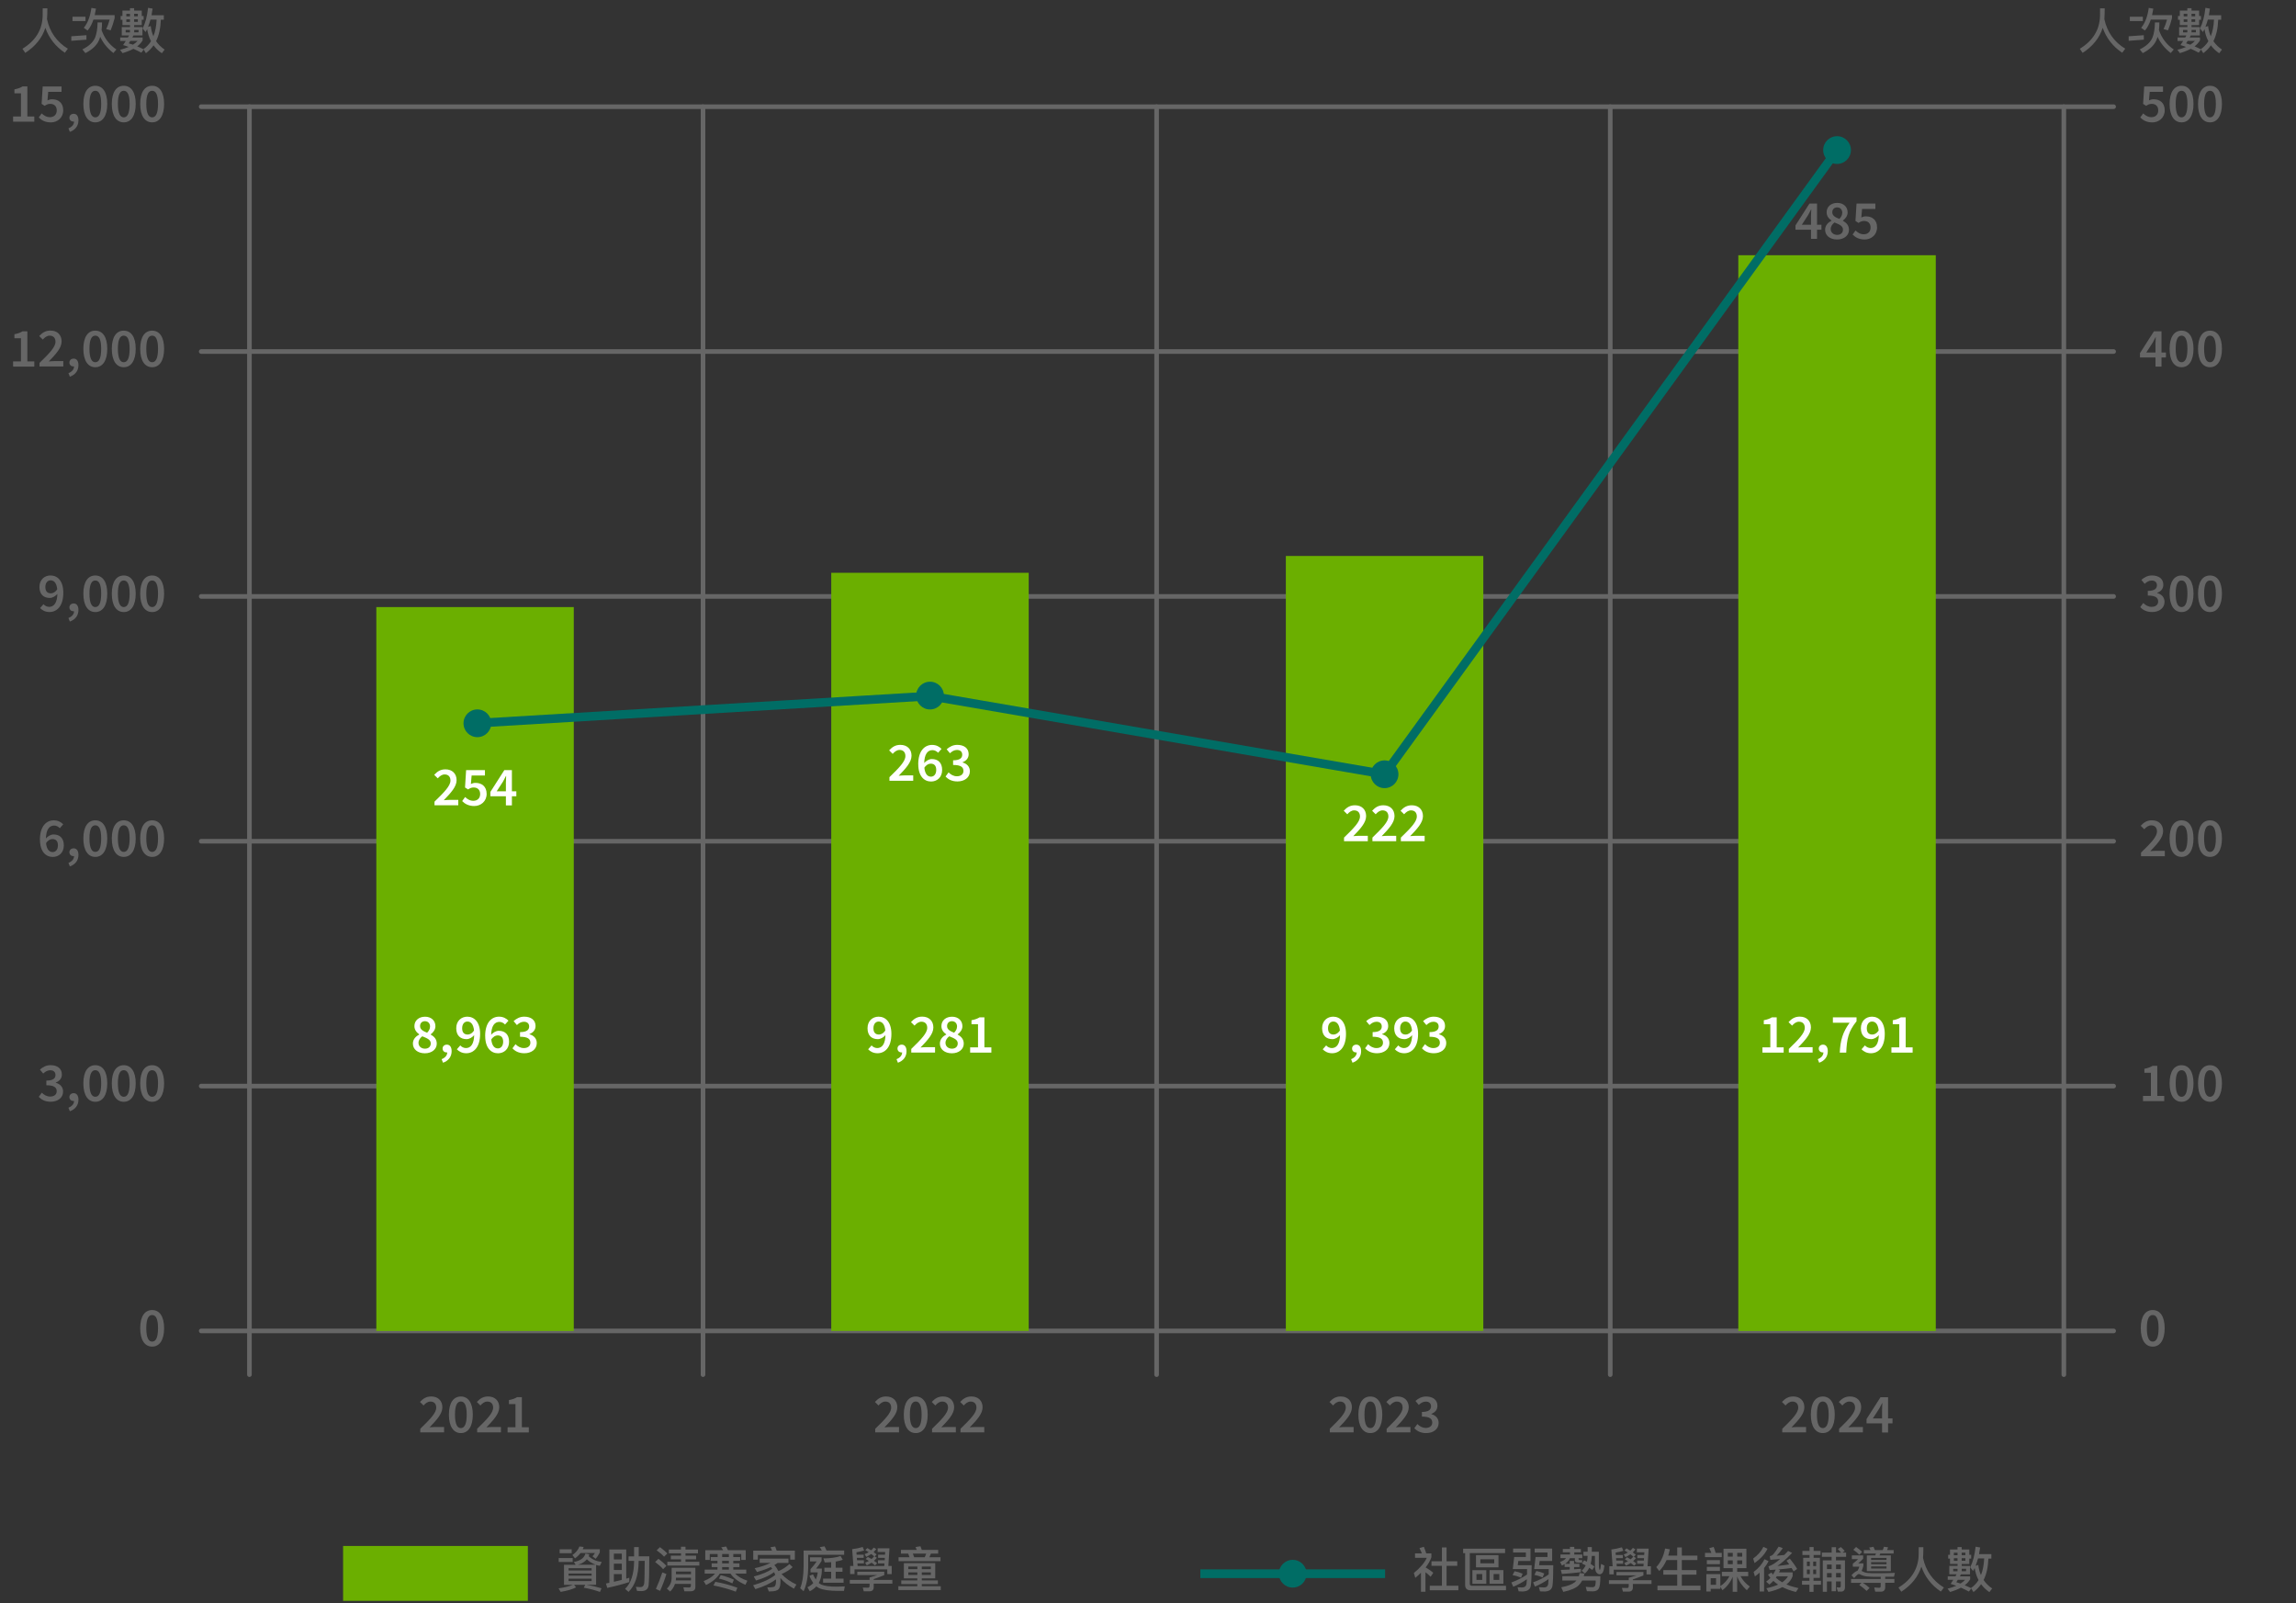 <?xml version="1.0" encoding="UTF-8"?>
<svg id="_圖層_1" data-name="圖層 1" xmlns="http://www.w3.org/2000/svg" width="528" height="368.56" viewBox="0 0 528 368.56">
  <rect x="0" y="0" width="528" height="368.56" fill="#333333" stroke="none"/>
  <path d="M32.24,305.36c0-2.74,1.07-4.17,2.75-4.17s2.75,1.44,2.75,4.17-1.07,4.24-2.75,4.24-2.75-1.5-2.75-4.24Zm4.1,0c0-2.29-.57-3.02-1.35-3.02s-1.35,.73-1.35,3.02,.57,3.09,1.35,3.09,1.35-.79,1.35-3.09Z" style="fill: #666;"/>
  <path d="M492.3,305.36c0-2.74,1.07-4.17,2.75-4.17s2.75,1.44,2.75,4.17-1.07,4.24-2.75,4.24-2.75-1.5-2.75-4.24Zm4.1,0c0-2.29-.57-3.02-1.35-3.02s-1.35,.73-1.35,3.02,.57,3.09,1.35,3.09,1.35-.79,1.35-3.09Z" style="fill: #666;"/>
  <g>
    <path d="M3.01,26.78h1.81v-5.32h-1.5v-.92c.81-.15,1.36-.36,1.87-.67h1.1v6.91h1.6v1.2H3.01v-1.2Z" style="fill: #666;"/>
    <path d="M8.91,27.01l.68-.94c.48,.46,1.08,.87,1.9,.87,.91,0,1.56-.58,1.56-1.55s-.6-1.51-1.49-1.51c-.51,0-.81,.14-1.29,.45l-.7-.45,.25-4h4.33v1.24h-3.06l-.17,1.96c.34-.17,.65-.26,1.07-.26,1.39,0,2.55,.79,2.55,2.53s-1.36,2.79-2.85,2.79c-1.32,0-2.17-.52-2.77-1.13Z" style="fill: #666;"/>
    <path d="M15.74,29.5c.83-.32,1.3-.9,1.29-1.58l-.07-1.1,.56,.91c-.16,.16-.38,.23-.61,.23-.5,0-.95-.32-.95-.9,0-.55,.44-.9,.98-.9,.7,0,1.1,.57,1.1,1.51,0,1.25-.72,2.21-1.98,2.65l-.32-.81Z" style="fill: #666;"/>
    <path d="M19.17,23.89c0-2.74,1.07-4.17,2.75-4.17s2.75,1.44,2.75,4.17-1.07,4.24-2.75,4.24-2.75-1.5-2.75-4.24Zm4.1,0c0-2.29-.57-3.02-1.35-3.02s-1.35,.73-1.35,3.02,.57,3.09,1.35,3.09,1.35-.79,1.35-3.09Z" style="fill: #666;"/>
    <path d="M25.71,23.89c0-2.74,1.07-4.17,2.75-4.17s2.75,1.44,2.75,4.17-1.07,4.24-2.75,4.24-2.75-1.5-2.75-4.24Zm4.1,0c0-2.29-.57-3.02-1.35-3.02s-1.35,.73-1.35,3.02,.57,3.09,1.35,3.09,1.35-.79,1.35-3.09Z" style="fill: #666;"/>
    <path d="M32.24,23.89c0-2.74,1.07-4.17,2.75-4.17s2.75,1.44,2.75,4.17-1.07,4.24-2.75,4.24-2.75-1.5-2.75-4.24Zm4.1,0c0-2.29-.57-3.02-1.35-3.02s-1.35,.73-1.35,3.02,.57,3.09,1.35,3.09,1.35-.79,1.35-3.09Z" style="fill: #666;"/>
  </g>
  <g>
    <path d="M8.92,252.16l.7-.94c.49,.49,1.11,.89,1.92,.89,.89,0,1.5-.46,1.5-1.22,0-.84-.54-1.38-2.38-1.38v-1.07c1.58,0,2.1-.55,2.1-1.29,0-.68-.45-1.09-1.2-1.09-.63,0-1.13,.3-1.62,.76l-.76-.91c.69-.61,1.47-1.02,2.44-1.02,1.55,0,2.61,.77,2.61,2.14,0,.9-.53,1.52-1.41,1.86v.05c.96,.25,1.69,.94,1.69,2.02,0,1.48-1.29,2.34-2.85,2.34-1.31,0-2.18-.5-2.75-1.15Z" style="fill: #666;"/>
    <path d="M15.74,254.67c.83-.32,1.3-.9,1.29-1.58l-.07-1.1,.56,.91c-.16,.16-.38,.23-.61,.23-.5,0-.95-.32-.95-.9,0-.55,.44-.9,.98-.9,.7,0,1.1,.57,1.1,1.51,0,1.25-.72,2.21-1.98,2.65l-.32-.81Z" style="fill: #666;"/>
    <path d="M19.17,249.07c0-2.74,1.07-4.17,2.75-4.17s2.75,1.44,2.75,4.17-1.07,4.24-2.75,4.24-2.75-1.5-2.75-4.24Zm4.1,0c0-2.29-.57-3.02-1.35-3.02s-1.35,.73-1.35,3.02,.57,3.09,1.35,3.09,1.35-.79,1.35-3.09Z" style="fill: #666;"/>
    <path d="M25.71,249.07c0-2.74,1.07-4.17,2.75-4.17s2.75,1.44,2.75,4.17-1.07,4.24-2.75,4.24-2.75-1.5-2.75-4.24Zm4.1,0c0-2.29-.57-3.02-1.35-3.02s-1.35,.73-1.35,3.02,.57,3.09,1.35,3.09,1.35-.79,1.35-3.09Z" style="fill: #666;"/>
    <path d="M32.24,249.07c0-2.74,1.07-4.17,2.75-4.17s2.75,1.44,2.75,4.17-1.07,4.24-2.75,4.24-2.75-1.5-2.75-4.24Zm4.1,0c0-2.29-.57-3.02-1.35-3.02s-1.35,.73-1.35,3.02,.57,3.09,1.35,3.09,1.35-.79,1.35-3.09Z" style="fill: #666;"/>
  </g>
  <g>
    <path d="M492.82,251.96h1.81v-5.32h-1.5v-.92c.81-.15,1.36-.36,1.87-.67h1.1v6.91h1.6v1.2h-4.88v-1.2Z" style="fill: #666;"/>
    <path d="M498.93,249.07c0-2.74,1.07-4.17,2.75-4.17s2.75,1.44,2.75,4.17-1.07,4.24-2.75,4.24-2.75-1.5-2.75-4.24Zm4.1,0c0-2.29-.57-3.02-1.35-3.02s-1.35,.73-1.35,3.02,.57,3.09,1.35,3.09,1.35-.79,1.35-3.09Z" style="fill: #666;"/>
    <path d="M505.47,249.07c0-2.74,1.07-4.17,2.75-4.17s2.75,1.44,2.75,4.17-1.07,4.24-2.75,4.24-2.75-1.5-2.75-4.24Zm4.1,0c0-2.29-.57-3.02-1.35-3.02s-1.35,.73-1.35,3.02,.57,3.09,1.35,3.09,1.35-.79,1.35-3.09Z" style="fill: #666;"/>
  </g>
  <g>
    <path d="M492.37,196.01c2.25-2.19,3.66-3.61,3.66-4.85,0-.85-.47-1.4-1.34-1.4-.63,0-1.15,.41-1.58,.9l-.82-.81c.74-.8,1.48-1.26,2.59-1.26,1.55,0,2.56,.98,2.56,2.49s-1.33,2.93-2.95,4.61c.43-.04,.96-.08,1.36-.08h1.98v1.24h-5.47v-.85Z" style="fill: #666;"/>
    <path d="M498.93,192.77c0-2.74,1.07-4.17,2.75-4.17s2.75,1.44,2.75,4.17-1.07,4.24-2.75,4.24-2.75-1.5-2.75-4.24Zm4.1,0c0-2.29-.57-3.02-1.35-3.02s-1.35,.73-1.35,3.02,.57,3.09,1.35,3.09,1.35-.79,1.35-3.09Z" style="fill: #666;"/>
    <path d="M505.47,192.77c0-2.74,1.07-4.17,2.75-4.17s2.75,1.44,2.75,4.17-1.07,4.24-2.75,4.24-2.75-1.5-2.75-4.24Zm4.1,0c0-2.29-.57-3.02-1.35-3.02s-1.35,.73-1.35,3.02,.57,3.09,1.35,3.09,1.35-.79,1.35-3.09Z" style="fill: #666;"/>
  </g>
  <g>
    <path d="M492.18,139.57l.7-.94c.49,.49,1.11,.89,1.92,.89,.89,0,1.5-.46,1.5-1.22,0-.84-.54-1.38-2.38-1.38v-1.07c1.58,0,2.1-.55,2.1-1.29,0-.68-.45-1.09-1.2-1.09-.63,0-1.13,.3-1.62,.76l-.76-.91c.69-.61,1.47-1.02,2.44-1.02,1.55,0,2.61,.77,2.61,2.14,0,.9-.53,1.52-1.41,1.86v.05c.96,.25,1.69,.94,1.69,2.02,0,1.48-1.29,2.34-2.85,2.34-1.31,0-2.18-.5-2.75-1.15Z" style="fill: #666;"/>
    <path d="M498.93,136.48c0-2.74,1.07-4.17,2.75-4.17s2.75,1.44,2.75,4.17-1.07,4.24-2.75,4.24-2.75-1.5-2.75-4.24Zm4.1,0c0-2.29-.57-3.02-1.35-3.02s-1.35,.73-1.35,3.02,.57,3.09,1.35,3.09,1.35-.79,1.35-3.09Z" style="fill: #666;"/>
    <path d="M505.47,136.48c0-2.74,1.07-4.17,2.75-4.17s2.75,1.44,2.75,4.17-1.07,4.24-2.75,4.24-2.75-1.5-2.75-4.24Zm4.1,0c0-2.29-.57-3.02-1.35-3.02s-1.35,.73-1.35,3.02,.57,3.09,1.35,3.09,1.35-.79,1.35-3.09Z" style="fill: #666;"/>
  </g>
  <g>
    <path d="M495.68,79.22c0-.47,.04-1.22,.07-1.69h-.05c-.2,.42-.43,.83-.66,1.26l-1.47,2.26h4.52v1.14h-5.97v-1l3.21-5.02h1.74v8.11h-1.38v-5.06Z" style="fill: #666;"/>
    <path d="M498.93,80.19c0-2.74,1.07-4.17,2.75-4.17s2.75,1.44,2.75,4.17-1.07,4.24-2.75,4.24-2.75-1.5-2.75-4.24Zm4.1,0c0-2.29-.57-3.02-1.35-3.02s-1.35,.73-1.35,3.02,.57,3.09,1.35,3.09,1.35-.79,1.35-3.09Z" style="fill: #666;"/>
    <path d="M505.47,80.19c0-2.74,1.07-4.17,2.75-4.17s2.75,1.44,2.75,4.17-1.07,4.24-2.75,4.24-2.75-1.5-2.75-4.24Zm4.1,0c0-2.29-.57-3.02-1.35-3.02s-1.35,.73-1.35,3.02,.57,3.09,1.35,3.09,1.35-.79,1.35-3.09Z" style="fill: #666;"/>
  </g>
  <g>
    <path d="M492.18,27.01l.68-.94c.48,.46,1.08,.87,1.9,.87,.91,0,1.56-.58,1.56-1.55s-.6-1.51-1.49-1.51c-.51,0-.81,.14-1.29,.45l-.7-.45,.25-4h4.33v1.24h-3.06l-.17,1.96c.34-.17,.65-.26,1.07-.26,1.39,0,2.55,.79,2.55,2.53s-1.36,2.79-2.85,2.79c-1.32,0-2.17-.52-2.77-1.13Z" style="fill: #666;"/>
    <path d="M498.93,23.89c0-2.74,1.07-4.17,2.75-4.17s2.75,1.44,2.75,4.17-1.07,4.24-2.75,4.24-2.75-1.5-2.75-4.24Zm4.1,0c0-2.29-.57-3.02-1.35-3.02s-1.35,.73-1.35,3.02,.57,3.09,1.35,3.09,1.35-.79,1.35-3.09Z" style="fill: #666;"/>
    <path d="M505.47,23.89c0-2.74,1.07-4.17,2.75-4.17s2.75,1.44,2.75,4.17-1.07,4.24-2.75,4.24-2.75-1.5-2.75-4.24Zm4.1,0c0-2.29-.57-3.02-1.35-3.02s-1.35,.73-1.35,3.02,.57,3.09,1.35,3.09,1.35-.79,1.35-3.09Z" style="fill: #666;"/>
  </g>
  <g>
    <path d="M9.18,193.05c0-3.14,1.52-4.45,3.19-4.45,.97,0,1.68,.41,2.17,.92l-.79,.89c-.3-.35-.81-.61-1.29-.61-1.05,0-1.91,.82-1.91,3.26,0,2,.64,2.84,1.56,2.84,.67,0,1.21-.55,1.21-1.54s-.47-1.45-1.28-1.45c-.47,0-1.04,.27-1.5,1.01l-.06-1.03c.46-.65,1.22-1.04,1.83-1.04,1.4,0,2.37,.82,2.37,2.51s-1.16,2.66-2.55,2.66c-1.58,0-2.94-1.23-2.94-3.96Z" style="fill: #666;"/>
    <path d="M15.74,198.38c.83-.32,1.3-.9,1.29-1.58l-.07-1.1,.56,.91c-.16,.16-.38,.23-.61,.23-.5,0-.95-.32-.95-.9,0-.55,.44-.9,.98-.9,.7,0,1.1,.57,1.1,1.51,0,1.25-.72,2.21-1.98,2.65l-.32-.81Z" style="fill: #666;"/>
    <path d="M19.17,192.77c0-2.74,1.07-4.17,2.75-4.17s2.75,1.44,2.75,4.17-1.07,4.24-2.75,4.24-2.75-1.5-2.75-4.24Zm4.1,0c0-2.29-.57-3.02-1.35-3.02s-1.35,.73-1.35,3.02,.57,3.09,1.35,3.09,1.35-.79,1.35-3.09Z" style="fill: #666;"/>
    <path d="M25.71,192.77c0-2.74,1.07-4.17,2.75-4.17s2.75,1.44,2.75,4.17-1.07,4.24-2.75,4.24-2.75-1.5-2.75-4.24Zm4.1,0c0-2.29-.57-3.02-1.35-3.02s-1.35,.73-1.35,3.02,.57,3.09,1.35,3.09,1.35-.79,1.35-3.09Z" style="fill: #666;"/>
    <path d="M32.24,192.77c0-2.74,1.07-4.17,2.75-4.17s2.75,1.44,2.75,4.17-1.07,4.24-2.75,4.24-2.75-1.5-2.75-4.24Zm4.1,0c0-2.29-.57-3.02-1.35-3.02s-1.35,.73-1.35,3.02,.57,3.09,1.35,3.09,1.35-.79,1.35-3.09Z" style="fill: #666;"/>
  </g>
  <g>
    <path d="M9.21,139.8l.79-.89c.3,.35,.8,.61,1.29,.61,1.06,0,1.91-.82,1.91-3.26,0-2-.64-2.84-1.56-2.84-.67,0-1.21,.55-1.21,1.54s.47,1.45,1.28,1.45c.47,0,1.04-.27,1.5-1.01l.06,1.03c-.46,.65-1.22,1.04-1.83,1.04-1.4,0-2.37-.82-2.37-2.51s1.16-2.66,2.55-2.66c1.59,0,2.94,1.23,2.94,3.96,0,3.14-1.52,4.45-3.18,4.45-.97,0-1.69-.41-2.17-.92Z" style="fill: #666;"/>
    <path d="M15.74,142.08c.83-.32,1.3-.9,1.29-1.58l-.07-1.1,.56,.91c-.16,.16-.38,.23-.61,.23-.5,0-.95-.32-.95-.9,0-.55,.44-.9,.98-.9,.7,0,1.1,.57,1.1,1.51,0,1.25-.72,2.21-1.98,2.65l-.32-.81Z" style="fill: #666;"/>
    <path d="M19.17,136.48c0-2.74,1.07-4.17,2.75-4.17s2.75,1.44,2.75,4.17-1.07,4.24-2.75,4.24-2.75-1.5-2.75-4.24Zm4.1,0c0-2.29-.57-3.02-1.35-3.02s-1.35,.73-1.35,3.02,.57,3.09,1.35,3.09,1.35-.79,1.35-3.09Z" style="fill: #666;"/>
    <path d="M25.71,136.48c0-2.74,1.07-4.17,2.75-4.17s2.75,1.44,2.75,4.17-1.07,4.24-2.75,4.24-2.75-1.5-2.75-4.24Zm4.1,0c0-2.29-.57-3.02-1.35-3.02s-1.35,.73-1.35,3.02,.57,3.09,1.35,3.09,1.35-.79,1.35-3.09Z" style="fill: #666;"/>
    <path d="M32.24,136.48c0-2.74,1.07-4.17,2.75-4.17s2.75,1.44,2.75,4.17-1.07,4.24-2.75,4.24-2.75-1.5-2.75-4.24Zm4.1,0c0-2.29-.57-3.02-1.35-3.02s-1.35,.73-1.35,3.02,.57,3.09,1.35,3.09,1.35-.79,1.35-3.09Z" style="fill: #666;"/>
  </g>
  <g>
    <path d="M3.01,83.08h1.81v-5.32h-1.5v-.92c.81-.15,1.36-.36,1.87-.67h1.1v6.91h1.6v1.2H3.01v-1.2Z" style="fill: #666;"/>
    <path d="M9.1,83.42c2.25-2.19,3.66-3.61,3.66-4.85,0-.85-.47-1.4-1.34-1.4-.63,0-1.15,.41-1.58,.9l-.82-.81c.74-.8,1.48-1.26,2.59-1.26,1.55,0,2.56,.98,2.56,2.49s-1.33,2.93-2.95,4.61c.43-.04,.96-.08,1.36-.08h1.98v1.24h-5.47v-.85Z" style="fill: #666;"/>
    <path d="M15.74,85.79c.83-.32,1.3-.9,1.29-1.58l-.07-1.1,.56,.91c-.16,.16-.38,.23-.61,.23-.5,0-.95-.32-.95-.9,0-.55,.44-.9,.98-.9,.7,0,1.1,.57,1.1,1.51,0,1.25-.72,2.21-1.98,2.65l-.32-.81Z" style="fill: #666;"/>
    <path d="M19.17,80.19c0-2.74,1.07-4.17,2.75-4.17s2.75,1.44,2.75,4.17-1.07,4.24-2.75,4.24-2.75-1.5-2.75-4.24Zm4.1,0c0-2.29-.57-3.02-1.35-3.02s-1.35,.73-1.35,3.02,.57,3.09,1.35,3.09,1.35-.79,1.35-3.09Z" style="fill: #666;"/>
    <path d="M25.71,80.19c0-2.74,1.07-4.17,2.75-4.17s2.75,1.44,2.75,4.17-1.07,4.24-2.75,4.24-2.75-1.5-2.75-4.24Zm4.1,0c0-2.29-.57-3.02-1.35-3.02s-1.35,.73-1.35,3.02,.57,3.09,1.35,3.09,1.35-.79,1.35-3.09Z" style="fill: #666;"/>
    <path d="M32.24,80.19c0-2.74,1.07-4.17,2.75-4.17s2.75,1.44,2.75,4.17-1.07,4.24-2.75,4.24-2.75-1.5-2.75-4.24Zm4.1,0c0-2.29-.57-3.02-1.35-3.02s-1.35,.73-1.35,3.02,.57,3.09,1.35,3.09,1.35-.79,1.35-3.09Z" style="fill: #666;"/>
  </g>
  <line x1="57.36" y1="24.53" x2="57.36" y2="316.04" style="fill: none; stroke: #666; stroke-linecap: round; stroke-linejoin: round; stroke-width: 1.06px;"/>
  <line x1="265.98" y1="24.53" x2="265.98" y2="316.04" style="fill: none; stroke: #666; stroke-linecap: round; stroke-linejoin: round; stroke-width: 1.06px;"/>
  <line x1="161.67" y1="24.53" x2="161.67" y2="316.04" style="fill: none; stroke: #666; stroke-linecap: round; stroke-linejoin: round; stroke-width: 1.06px;"/>
  <line x1="370.3" y1="24.53" x2="370.3" y2="316.04" style="fill: none; stroke: #666; stroke-linecap: round; stroke-linejoin: round; stroke-width: 1.06px;"/>
  <line x1="474.61" y1="24.53" x2="474.61" y2="316.04" style="fill: none; stroke: #666; stroke-linecap: round; stroke-linejoin: round; stroke-width: 1.06px;"/>
  <line x1="486.06" y1="305.99" x2="46.27" y2="305.99" style="fill: none; stroke: #666; stroke-linecap: round; stroke-linejoin: round; stroke-width: 1.06px;"/>
  <line x1="486.06" y1="249.7" x2="46.27" y2="249.7" style="fill: none; stroke: #666; stroke-linecap: round; stroke-linejoin: round; stroke-width: 1.06px;"/>
  <line x1="486.06" y1="193.41" x2="46.27" y2="193.41" style="fill: none; stroke: #666; stroke-linecap: round; stroke-linejoin: round; stroke-width: 1.06px;"/>
  <line x1="486.06" y1="137.12" x2="46.27" y2="137.12" style="fill: none; stroke: #666; stroke-linecap: round; stroke-linejoin: round; stroke-width: 1.06px;"/>
  <line x1="486.06" y1="80.82" x2="46.27" y2="80.82" style="fill: none; stroke: #666; stroke-linecap: round; stroke-linejoin: round; stroke-width: 1.06px;"/>
  <line x1="486.06" y1="24.53" x2="46.27" y2="24.53" style="fill: none; stroke: #666; stroke-linecap: round; stroke-linejoin: round; stroke-width: 1.06px;"/>
  <rect x="78.9" y="355.43" width="42.49" height="12.62" style="fill: #6baf00;"/>
  <circle cx="297.28" cy="361.81" r="3.19" style="fill: #006d65;"/>
  <line x1="318.52" y1="361.81" x2="276.04" y2="361.81" style="fill: none; stroke: #006d65; stroke-miterlimit: 10; stroke-width: 2px;"/>
  <g>
    <path d="M135.53,357.34c-.04,.16-.09,.3-.15,.45,.79,.74,1.8,1.18,3,1.33l-.44,.87c-.3-.04-.59-.11-.86-.2v4.57h-2.21c1.19,.19,2.34,.46,3.45,.8l-.35,.84c-1.18-.42-2.43-.75-3.73-.97l.35-.67h-2.57l.46,.59c-.83,.43-2.01,.78-3.55,1.04l-.48-.81c1.43-.22,2.52-.49,3.3-.81h-2.05v-4.61h2.69l-.42-.65c1.5-.27,2.38-.92,2.66-1.94l.89,.18Zm-3.83,.87v.9h-3.22v-.9h3.22Zm-.23-2.01v.89h-2.77v-.89h2.77Zm4.58,4.87v-.52h-5.3v.52h5.3Zm0,1.19v-.49h-5.3v.49h5.3Zm0,.69h-5.3v.55h5.3v-.55Zm-3.83-4.67l-.58-.77c.78-.54,1.32-1.18,1.61-1.96l.97,.11c-.07,.18-.13,.36-.21,.52h3.92v.74c-.29,.59-.61,1.08-.96,1.46l-.72-.57c.21-.22,.4-.47,.58-.76h-3.32c-.35,.46-.77,.87-1.27,1.23Zm4.76,1.46c-.77-.27-1.44-.68-2.02-1.25-.47,.58-1.14,1-2.03,1.25h4.05Z" style="fill: #666;"/>
    <path d="M144.02,362.95c.25-.08,.48-.16,.7-.22v1c-1.47,.48-3.16,.93-5.08,1.34l-.29-1.01c.27-.06,.52-.11,.78-.16v-7.66h3.88v6.71Zm-1.03-4.41v-1.34h-1.82v1.34h1.82Zm0,2.41v-1.45h-1.82v1.45h1.82Zm0,2.29v-1.34h-1.82v1.77c.62-.15,1.24-.29,1.82-.44Zm3.9-7.56v2.14h2.43c0,3.62-.06,5.87-.17,6.71-.12,.85-.69,1.28-1.72,1.28-.18,0-.49-.02-.93-.04l-.26-.94c.39,.03,.72,.06,1.01,.06,.51,0,.8-.28,.89-.81,.07-.52,.1-2.26,.12-5.23h-1.39v.11c-.03,3.2-.81,5.54-2.33,7.03l-.79-.7c1.36-1.3,2.05-3.41,2.07-6.32v-.11h-1.27v-1.03h1.27v-2.14h1.05Z" style="fill: #666;"/>
    <path d="M153.25,360.01l-.76,.76c-.43-.51-1.05-1.06-1.83-1.65l.76-.74c.72,.55,1.34,1.09,1.83,1.63Zm0,1.87c-.42,1.37-.91,2.67-1.45,3.87l-.97-.44c.57-1.24,1.06-2.5,1.48-3.79l.94,.36Zm.21-4.73l-.75,.75c-.4-.46-.97-.95-1.7-1.46l.75-.74c.67,.48,1.23,.96,1.7,1.45Zm.66,8.77l-.77-.69c.71-.64,1.08-1.44,1.1-2.41v-2.37h5.46v4.42c0,.65-.38,.98-1.12,.98h-1.41l-.23-.91c.49,.02,.94,.04,1.35,.04,.25,0,.38-.16,.38-.47v-.36h-3.66c-.22,.68-.59,1.27-1.12,1.76Zm2.48-9.67v-.64h1.04v.64h2.87v.87h-2.87v.54h2.44v.85h-2.44v.56h3.18v.87h-7.36v-.87h3.15v-.56h-2.34v-.85h2.34v-.54h-2.8v-.87h2.8Zm-1.15,6.51c0,.2-.02,.4-.04,.59h3.49v-.62h-3.45v.03Zm3.45-1.46h-3.45v.62h3.45v-.62Z" style="fill: #666;"/>
    <path d="M165.03,357.98v-.7h-1.81v1.36h-1.03v-2.23h4.1c-.13-.25-.28-.47-.43-.67l1.14-.18c.13,.25,.27,.54,.4,.85h4.09v2.23h-1.03v-1.36h-1.83v.7h1.58v.86h-1.58v.6h1.42v.85h-1.42v.58h2.99v.91h-2.57c.65,.69,1.59,1.24,2.82,1.64l-.45,.94c-1.58-.67-2.73-1.53-3.45-2.58h-2.44c-.68,1.06-1.74,1.94-3.17,2.63l-.55-.9c1.17-.46,2.05-1.04,2.64-1.73h-2.4v-.91h2.94v-.58h-1.33v-.85h1.33v-.6h-1.55v-.86h1.55Zm4.54,7.06l-.37,.9c-1.64-.61-3.35-1.09-5.13-1.43l.43-.84c1.76,.31,3.45,.77,5.06,1.36Zm-.8-1.87l-.35,.86c-.98-.48-2.02-.85-3.09-1.1l.41-.79c1.05,.25,2.06,.59,3.02,1.04Zm-2.7-5.89v.7h1.55v-.7h-1.55Zm1.55,1.56h-1.55v.6h1.55v-.6Zm0,2.03v-.58h-1.55v.58h1.55Z" style="fill: #666;"/>
    <path d="M181.32,358.35v.98h-2.48c-.27,.18-.52,.35-.77,.5,.39,.42,.7,.89,.93,1.38,.89-.36,1.74-.89,2.54-1.62l.74,.71c-.76,.67-1.61,1.2-2.55,1.58,.87,.95,2.01,1.75,3.41,2.42l-.56,.95c-1.28-.69-2.33-1.51-3.13-2.46,.02,.21,.04,.42,.04,.65,0,.9-.13,1.52-.38,1.85-.29,.39-.94,.59-1.95,.59h-.36l-.36-.93h.57c.62-.01,1.02-.1,1.17-.26,.18-.22,.28-.64,.28-1.26,0-.11-.01-.22-.01-.32-1.21,.9-2.79,1.65-4.74,2.25l-.52-.9c2.17-.61,3.87-1.41,5.09-2.36-.07-.22-.16-.45-.25-.65-1.05,.78-2.44,1.42-4.17,1.92l-.52-.92c1.83-.47,3.25-1.06,4.25-1.77-.11-.16-.21-.29-.32-.42-.04,.02-.08,.03-.11,.06-.72,.35-1.75,.71-3.07,1.1l-.54-.88c1.03-.21,1.99-.5,2.88-.87,.27-.11,.52-.22,.77-.35h-2.5v-.98h6.62Zm-2.71-1.84h4.18v2.07h-1.06v-1.09h-7.45v1.09h-1.06v-2.07h4.32c-.11-.29-.23-.55-.37-.78l1.09-.18c.12,.29,.23,.6,.35,.96Z" style="fill: #666;"/>
    <path d="M190.08,356.48h4.05v.98h-8.27v2.77c-.03,2.34-.39,4.21-1.06,5.61l-.79-.7c.51-1.18,.77-2.81,.79-4.91v-3.75h4.19c-.14-.28-.3-.54-.47-.78l1.1-.18c.16,.29,.3,.6,.45,.96Zm-1.14,1.56v.83c-.44,.69-.86,1.28-1.26,1.76h1.31v.58c-.04,1.07-.28,1.97-.7,2.73,.2,.17,.41,.3,.62,.39,.72,.3,1.87,.46,3.44,.46,.61,0,1.25-.02,1.92-.06l-.19,1.03h-1.25c-2.08,0-3.57-.21-4.46-.64-.23-.11-.45-.25-.64-.4-.41,.45-.92,.83-1.52,1.13l-.52-.93c.55-.27,.99-.58,1.33-.96-.33-.47-.64-1.03-.89-1.68l.83-.32c.2,.45,.41,.85,.64,1.18,.23-.49,.38-1.04,.45-1.64h-1.66v-.75c.51-.54,.99-1.13,1.42-1.76h-1.54v-.95h2.7Zm2.2,2.39v-1.28c-.47,.04-.97,.07-1.48,.07l-.31-.93c1.56,0,2.88-.19,3.95-.55l.5,.86c-.47,.18-1.01,.32-1.62,.42v1.41h1.56v.94h-1.56v1.57h1.81v.95h-4.71v-.95h1.86v-1.57h-1.56v-.94h1.56Z" style="fill: #666;"/>
    <path d="M203.35,361.35v.78c-.72,.31-1.54,.62-2.43,.92v.19h4.29v.86h-4.29v.81c0,.62-.33,.95-1,.95h-1.28l-.23-.86c.37,.02,.77,.03,1.2,.03,.23,0,.36-.14,.36-.42v-.51h-4.55v-.86h4.55v-.56c.71-.21,1.3-.39,1.76-.55h-4.58v-.78h6.21Zm-6.24-2.63h1.56v.73h-1.49l.04,.59h6.13l.04-.59h-1.48v-.73h1.54l.03-.55h-1.54v-.73h1.58l.04-.62h-1.73v-.85h2.72l-.26,4.06h.77v1.87h-1.01v-1.09h-7.54v1.08h-1.01v-1.86h.76l-.29-3.86c.8-.09,1.61-.26,2.42-.5l.33,.8c-.37,.13-.96,.27-1.77,.41l.04,.56h1.63v.73h-1.57l.04,.55Zm3.21-2.28c.22-.2,.42-.41,.61-.64l.59,.36c-.21,.26-.41,.48-.61,.68,.25,.18,.48,.36,.69,.54l-.45,.45,.5,.32c-.22,.27-.45,.5-.67,.69,.27,.18,.5,.37,.73,.56l-.5,.5c-.23-.21-.49-.42-.78-.62-.3,.2-.67,.4-1.1,.61l-.39-.62c.3-.11,.59-.25,.87-.4-.23-.16-.48-.3-.72-.44l.49-.48c.29,.16,.57,.32,.83,.49,.22-.19,.42-.4,.62-.62-.2-.18-.42-.36-.67-.54-.31,.21-.69,.43-1.15,.66l-.39-.62c.33-.11,.65-.27,.95-.45-.25-.17-.51-.33-.78-.49l.48-.46c.3,.18,.59,.35,.86,.52Z" style="fill: #666;"/>
    <path d="M207.86,362.88v-3.5h7.21v3.5h-3.09v.47h3.7v.84h-3.7v.49h4.36v.89h-9.75v-.89h4.36v-.49h-3.69v-.84h3.69v-.47h-3.09Zm-.68-5.69v-.86h3.65c-.09-.23-.19-.45-.29-.65l1.14-.18c.1,.25,.2,.52,.3,.83h3.77v.86h-1.67l-.35,.84h2.55v.89h-9.64v-.89h2.52l-.31-.84h-1.67Zm1.7,2.98v.59h2.08v-.59h-2.08Zm0,1.34v.59h2.08v-.59h-2.08Zm3.77-3.48l.35-.84h-3.08l.31,.84h2.42Zm1.41,2.73v-.59h-2.08v.59h2.08Zm0,1.34v-.59h-2.08v.59h2.08Z" style="fill: #666;"/>
  </g>
  <g>
    <path d="M325.47,362.77l-.33-1.12c1.46-1.19,2.45-2.35,2.97-3.49h-2.7v-1.02h1.57c-.17-.42-.35-.83-.54-1.23l1-.28c.22,.55,.41,1.05,.55,1.51h1.18v.89c-.28,.78-.71,1.56-1.32,2.34,.62,.36,1.22,.76,1.75,1.23l-.6,.92c-.4-.41-.8-.76-1.19-1.05v4.48h-1.04v-4.36c-.4,.4-.84,.79-1.3,1.17Zm7.19-7v3.19h2.46v1.04h-2.46v4.57h2.72v1.04h-6.58v-1.04h2.79v-4.57h-2.4v-1.04h2.4v-3.19h1.07Z" style="fill: #666;"/>
    <path d="M346.12,356.04v1.03h-8.12v7.04c0,.31,.16,.48,.49,.48h7.84v1.03h-8.15c-.84,0-1.25-.42-1.25-1.25v-7.29h-.46v-1.03h9.65Zm-4.32,4.95v3.13h-3.2v-3.13h3.2Zm2.8-3.44v2.8h-5.17v-2.8h5.17Zm-3.74,4.33h-1.33v1.35h1.33v-1.35Zm2.76-3.39h-3.19v.93h3.19v-.93Zm2.11,2.5v3.13h-3.18v-3.13h3.18Zm-.94,.89h-1.32v1.35h1.32v-1.35Z" style="fill: #666;"/>
    <path d="M351.18,360.74h-3.29l.32-2.77h2.69v-1.04h-2.94v-.9h4v2.86h-2.8l-.13,.97h3.2c0,2.36-.07,3.95-.2,4.74-.13,.8-.74,1.24-1.8,1.3-.32,0-.66-.02-.99-.04l-.25-.93c.33,.02,.67,.04,1.01,.04,.6,0,.95-.27,1.04-.8,.04-.25,.07-.61,.09-1.1-.89,.65-1.94,1.23-3.13,1.74l-.44-.98c1.37-.51,2.58-1.12,3.6-1.83,0-.38,.01-.8,.01-1.26Zm-1.03,1.06l-.36,.92c-.62-.27-1.28-.47-1.95-.6l.46-.89c.65,.13,1.26,.32,1.85,.58Zm6.01-1.06h-3.35l.32-2.77h2.74v-1.04h-2.95v-.9h4.02v2.86h-2.87l-.13,.97h3.26c0,2.36-.07,3.95-.19,4.74-.13,.8-.69,1.24-1.7,1.3-.38,0-.76-.01-1.15-.03l-.27-.96c.39,.03,.78,.06,1.18,.06,.55,0,.87-.27,.96-.79,.02-.26,.06-.64,.08-1.13-.9,.64-1.94,1.22-3.12,1.73l-.43-.98c1.37-.5,2.57-1.1,3.58-1.82,0-.38,.01-.79,.01-1.24Zm-1.04,1.02l-.38,.91c-.6-.27-1.23-.47-1.89-.6l.46-.89c.62,.13,1.23,.32,1.81,.58Z" style="fill: #666;"/>
    <path d="M361.04,356.14v-.49h.99v.49h1.52v.76h-1.52v.51h1.85v.83h-.86v.16c0,.18,.07,.27,.21,.27h.61v.59h-.91c-.51,0-.76-.17-.76-.48v-.54h-1.14c-.22,.51-.59,.95-1.12,1.3h1.07v-.67h1v.67h1.23v.74h-1.23v.52c.54-.04,1.07-.08,1.58-.12v.78c-1.36,.16-2.83,.3-4.39,.41l-.23-.93c.69-.02,1.37-.06,2.04-.09v-.58h-1.17v-.67c-.19,.11-.4,.22-.62,.33l-.43-.83c.68-.23,1.14-.52,1.37-.88h-1.28v-.83h2.19v-.51h-1.65v-.76h1.65Zm3.3,5.63c-.03,.21-.08,.41-.12,.61h3.81c0,1.51-.13,2.46-.39,2.87-.26,.41-.71,.62-1.38,.62-.54,0-.97-.02-1.33-.04l-.27-1.01c.56,.06,1.07,.09,1.54,.09,.4-.01,.62-.18,.67-.49,.06-.31,.09-.66,.09-1.04h-3.11c-.22,.42-.51,.81-.86,1.15-.66,.61-1.82,1.1-3.49,1.46l-.46-1.06c1.43-.27,2.44-.65,3.07-1.14,.16-.13,.29-.27,.42-.41h-3.25v-.99h3.79c.08-.22,.13-.47,.18-.73l1.08,.11Zm2.75-.27c-.21-.32-.31-.93-.31-1.82v-1.96h-.72c-.02,.68-.11,1.29-.26,1.84,.3,.19,.59,.39,.87,.61l-.51,.78c-.22-.18-.46-.36-.68-.51-.26,.52-.59,.97-1.02,1.33l-.74-.66c.4-.32,.7-.73,.93-1.21-.29-.17-.57-.31-.85-.43l.49-.73c.22,.1,.43,.2,.65,.31,.09-.41,.15-.86,.16-1.34h-.96v-.95h.96v-1.07h.96v1.07h1.62v2.91c.01,.84,.09,1.26,.22,1.26,.11,0,.2-.46,.29-1.37l.77,.39c-.08,.74-.21,1.26-.39,1.58-.2,.28-.44,.42-.7,.42-.31,0-.57-.16-.77-.47Z" style="fill: #666;"/>
    <path d="M377.93,361.42v.78c-.72,.31-1.54,.62-2.43,.92v.19h4.29v.86h-4.29v.81c0,.62-.33,.95-1,.95h-1.28l-.23-.86c.37,.02,.77,.03,1.2,.03,.23,0,.36-.14,.36-.42v-.51h-4.55v-.86h4.55v-.56c.71-.21,1.3-.39,1.76-.55h-4.58v-.78h6.21Zm-6.24-2.63h1.56v.73h-1.49l.04,.59h6.14l.04-.59h-1.48v-.73h1.54l.03-.55h-1.54v-.73h1.58l.04-.62h-1.73v-.85h2.72l-.26,4.06h.77v1.87h-1.01v-1.09h-7.54v1.08h-1.01v-1.86h.76l-.29-3.86c.8-.09,1.61-.26,2.42-.5l.33,.8c-.37,.13-.96,.27-1.77,.41l.04,.56h1.63v.73h-1.57l.04,.55Zm3.21-2.28c.22-.2,.42-.41,.61-.64l.59,.36c-.21,.26-.41,.48-.61,.68,.25,.18,.48,.36,.69,.54l-.45,.45,.5,.32c-.22,.27-.45,.5-.67,.69,.27,.18,.5,.37,.73,.56l-.5,.5c-.23-.21-.49-.42-.78-.62-.3,.2-.67,.4-1.1,.61l-.39-.62c.3-.11,.59-.25,.87-.4-.23-.16-.48-.3-.72-.44l.49-.48c.29,.16,.57,.32,.83,.49,.22-.19,.42-.4,.62-.62-.2-.18-.42-.36-.67-.54-.31,.21-.69,.43-1.15,.66l-.39-.62c.33-.11,.65-.27,.95-.45-.25-.17-.51-.33-.78-.49l.48-.46c.3,.18,.59,.35,.86,.52Z" style="fill: #666;"/>
    <path d="M381.57,361.18l-.69-.88c1-1.06,1.68-2.49,2.04-4.28l1.08,.19c-.11,.51-.23,.99-.37,1.44h2.07v-1.87h1.06v1.87h3.58v1.03h-3.58v2.31h3.36v1.03h-3.36v2.54h4.29v1.05h-9.89v-1.05h4.54v-2.54h-3.19v-1.03h3.19v-2.31h-2.45c-.45,1-1,1.84-1.68,2.51Z" style="fill: #666;"/>
    <path d="M393.55,357.02c-.15-.38-.3-.75-.47-1.09l1-.28c.2,.5,.36,.96,.46,1.37h1.41v.98h-3.86v-.98h1.46Zm2.07,7.64c.92-.62,1.62-1.38,2.09-2.28h-1.74v-1h2.5v-.85h-2.12v-4.46h5.26v4.46h-2.12v.85h2.54v1h-1.76c.45,.88,1.15,1.67,2.12,2.38l-.68,.85c-1.05-.96-1.79-2.01-2.22-3.16v3.52h-1.03v-3.45c-.51,1.24-1.29,2.26-2.36,3.08l-.48-.79v.48h-2.22v.61h-1v-4h3.22v2.76Zm-.1-5.97v.92h-3.01v-.92h3.01Zm0,1.55v.93h-3.01v-.93h3.01Zm-.89,4.12v-1.52h-1.23v1.52h1.23Zm3.84-6.48v-.87h-1.13v.87h1.13Zm0,.86h-1.13v.87h1.13v-.87Zm1.03-.86h1.14v-.87h-1.14v.87Zm1.14,.86h-1.14v.87h1.14v-.87Z" style="fill: #666;"/>
    <path d="M406.46,356.08c-.58,1.21-1.57,2.3-2.98,3.28l-.31-1.03c1.07-.78,1.85-1.67,2.35-2.69l.94,.43Zm.25,2.84c-.27,.56-.61,1.09-1.03,1.59v5.39h-1.03v-4.33c-.33,.29-.69,.58-1.08,.86l-.3-1.02c1.13-.85,1.96-1.82,2.51-2.93l.93,.44Zm6.55,1.81l-.79,.55c-.15-.26-.3-.51-.47-.78-.85,.12-1.85,.23-3.02,.33l.38,.16c-.08,.18-.16,.35-.25,.52h3.13v.86c-.26,.74-.72,1.37-1.42,1.91,.81,.35,1.74,.62,2.77,.85l-.59,.88c-1.18-.29-2.22-.66-3.11-1.12-.87,.46-1.93,.83-3.2,1.12l-.48-.86c1.05-.22,1.95-.5,2.69-.84-.4-.27-.77-.55-1.09-.85-.29,.31-.59,.59-.9,.84l-.76-.66c.37-.27,.7-.56,.99-.87-.21-.25-.4-.49-.57-.75l.81-.47c.1,.16,.21,.31,.33,.47,.25-.37,.47-.75,.65-1.15-.45,.02-.91,.06-1.39,.09l-.29-.83c.8-.27,1.7-.83,2.69-1.7-.61,.07-1.36,.12-2.24,.19l-.15-.85c.32-.03,.61-.19,.86-.48,.31-.36,.71-.93,1.19-1.71l.95,.36c-.46,.66-.93,1.24-1.41,1.74,.62-.07,1.22-.12,1.76-.18,.29-.29,.58-.59,.87-.92l.93,.44c-1.25,1.33-2.39,2.33-3.39,3.01,1.01-.1,1.92-.22,2.72-.36-.2-.29-.41-.57-.62-.85l.76-.48c.72,.89,1.28,1.68,1.66,2.36Zm-2.09,1.68h-2.57c-.08,.11-.16,.21-.22,.32,.42,.38,.9,.74,1.46,1.05,.59-.4,1.04-.86,1.33-1.37Z" style="fill: #666;"/>
    <path d="M416.13,358.15v-.65h-1.64v-.92h1.64v-.9h.94v.9h1.59v.92h-1.59v.65h1.44v4.62h-1.46v.66h1.72v.91h-1.72v1.64h-.94v-1.64h-1.71v-.91h1.71v-.66h-1.44v-4.62h1.46Zm.06,1.9v-1.03h-.66v1.03h.66Zm0,.8h-.66v1.05h.66v-1.05Zm.78-.8h.68v-1.03h-.68v1.03Zm.68,.8h-.68v1.05h.68v-1.05Zm3.57-3.88v-1.25h1v1.25h1.18c-.2-.26-.47-.54-.78-.84l.72-.45c.38,.35,.67,.65,.88,.9l-.55,.38h.87v.96h-2.33v.83h2.07v6.13c0,.69-.31,1.05-.94,1.05h-.71l-.27-.99,.65,.04c.2,0,.3-.11,.3-.31v-1.09h-1.1v2.26h-1v-2.26h-1.08v2.38h-.95v-7.21h2.03v-.83h-2.24v-.96h2.24Zm-1.08,2.73v1.04h1.08v-1.04h-1.08Zm0,2.97h1.08v-1.01h-1.08v1.01Zm3.19-2.97h-1.1v1.04h1.1v-1.04Zm0,1.95h-1.1v1.01h1.1v-1.01Z" style="fill: #666;"/>
    <path d="M431.24,365.95l-.23-.98c.4,.04,.79,.07,1.15,.07,.22,0,.33-.12,.33-.36v-.77h-4.09c.6,.38,1.12,.77,1.54,1.17l-.69,.69c-.4-.42-.97-.88-1.68-1.37l.51-.49h-2.4v-.89h6.82v-.5c-.61,0-1.29-.01-2.03-.01-.8-.01-1.45-.09-1.96-.23-.27-.09-.52-.19-.77-.32-.09-.06-.18-.08-.28-.08-.2,0-.56,.31-1.07,.94l-.61-.65c.51-.58,.97-.92,1.37-1.03,.19-.29,.33-.61,.44-.95h-1.51v-.68c.47-.37,.88-.71,1.22-1.05h-1.44v-.86h2.6v.74c-.32,.37-.7,.74-1.14,1.1h1.19v.59c-.12,.46-.27,.85-.42,1.16,.04,.01,.08,.02,.11,.04,.2,.11,.4,.2,.6,.27,.39,.12,.97,.19,1.73,.2h1.95c.87,0,1.96-.03,3.28-.08l-.21,.89h-2.02v.5h2.11v.89h-2.11v1.01c0,.68-.33,1.03-1,1.03h-1.27Zm-3.02-9.15l-.64,.65c-.33-.36-.79-.74-1.38-1.14l.64-.64c.55,.38,1,.75,1.38,1.13Zm.4,.36v-.78h1.54c-.11-.22-.21-.41-.32-.58l.99-.17c.11,.22,.22,.47,.33,.75h1.8c.12-.25,.21-.5,.27-.77l.96,.13c-.06,.22-.13,.44-.22,.64h1.5v.78h-3.06l-.2,.45h2.62v3.61h-5.52v-3.61h1.91l.2-.45h-2.79Zm5.21,1.49v-.47h-3.54v.47h3.54Zm0,.98v-.47h-3.54v.47h3.54Zm0,.51h-3.54v.48h3.54v-.48Z" style="fill: #666;"/>
    <path d="M442.23,358.2c.65,2.97,2.25,5.23,4.8,6.79l-.7,.93c-2.14-1.43-3.64-3.35-4.48-5.73-.74,2.32-2.28,4.24-4.62,5.76l-.65-.95c3.01-1.83,4.56-4.34,4.65-7.54,0-.75,.01-1.33,.01-1.75h1.07c0,.98-.03,1.81-.08,2.5Z" style="fill: #666;"/>
    <path d="M450.16,356.24v-.55h.96v.55h1.75v1.23h.43v.87h-.43v1.23h-1.75v.45h1.91v1.93h-2.07c-.09,.17-.18,.32-.26,.47h2.37v.66c-.29,.51-.71,.97-1.25,1.38,.48,.2,.97,.42,1.46,.67l-.02-.03c.7-.49,1.28-1.09,1.74-1.83-.45-.83-.74-1.75-.89-2.77-.12,.25-.25,.47-.37,.67l-.67-.83c.61-1.18,1.03-2.75,1.25-4.74l1.04,.18c-.07,.54-.16,1.05-.25,1.53h2.83v1.02h-.68c-.07,1.94-.43,3.59-1.1,4.93,.51,.76,1.17,1.41,1.97,1.94l-.64,.84c-.77-.51-1.41-1.13-1.91-1.82-.49,.7-1.07,1.31-1.76,1.81l-.5-.83-.55,.71c-.62-.33-1.23-.64-1.83-.89-.7,.38-1.53,.71-2.49,.99l-.58-.76c.76-.2,1.42-.41,2-.66-.43-.17-.87-.31-1.29-.44,.21-.32,.41-.64,.61-.94h-1.28v-.8h1.77c.09-.17,.18-.32,.27-.47h-1.68v-1.93h1.9v-.45h-1.74v-1.23h-.42v-.87h.42v-1.23h1.74Zm0,4.45h-.99v.56h.99v-.56Zm0-3.13v-.58h-.84v.58h.84Zm0,.69h-.84v.59h.84v-.59Zm1.75,4.96h-1.68c-.13,.2-.25,.39-.35,.56,.31,.09,.64,.19,.97,.3,.42-.27,.78-.55,1.06-.86Zm.06-5.66v-.58h-.85v.58h.85Zm0,.69h-.85v.59h.85v-.59Zm.16,2.44h-1v.56h1v-.56Zm2.81-.88c.1,.86,.3,1.64,.61,2.34,.43-1.08,.68-2.37,.74-3.84h-1.41c-.17,.62-.36,1.18-.56,1.68l.61-.19Z" style="fill: #666;"/>
  </g>
  <g>
    <path d="M10.81,4.41c.65,2.97,2.25,5.23,4.8,6.79l-.7,.93c-2.14-1.43-3.64-3.35-4.48-5.73-.74,2.32-2.28,4.24-4.62,5.76l-.65-.95c3.01-1.83,4.56-4.34,4.65-7.54,0-.75,.01-1.33,.01-1.75h1.07c0,.98-.03,1.81-.08,2.5Z" style="fill: #666;"/>
    <path d="M19.88,9.12l-3.48,.26v-1.04l3.48-.25v1.03Zm-.22-5.28v1.01h-2.99v-1.01h2.99Zm3.8,1.32c0,.62-.03,1.2-.1,1.75,.65,1.87,1.78,3.37,3.41,4.47l-.7,.81c-1.33-1.03-2.34-2.26-3.03-3.73-.04,.16-.1,.3-.14,.45-.46,1.33-1.54,2.43-3.26,3.3l-.69-.85c1.49-.74,2.46-1.64,2.92-2.71,.36-.91,.55-2.07,.57-3.5h1.03Zm-3.31,1.86l-.88-.62c.9-1.09,1.48-2.62,1.75-4.58l1.05,.17c-.09,.54-.18,1.03-.29,1.49h4.58v.69c-.23,.94-.54,1.87-.91,2.8l-1.04-.29c.32-.62,.59-1.35,.81-2.18h-3.73c-.36,1.06-.8,1.9-1.35,2.52Z" style="fill: #666;"/>
    <path d="M29.89,2.44v-.55h.96v.55h1.75v1.23h.43v.87h-.43v1.23h-1.75v.45h1.91v1.93h-2.07c-.09,.17-.18,.32-.26,.47h2.37v.66c-.29,.51-.71,.97-1.25,1.38,.48,.2,.97,.42,1.46,.67l-.02-.03c.7-.49,1.28-1.09,1.74-1.83-.45-.83-.74-1.75-.89-2.77-.12,.25-.25,.47-.37,.67l-.67-.83c.61-1.18,1.03-2.75,1.25-4.74l1.04,.18c-.07,.54-.16,1.05-.25,1.53h2.83v1.02h-.68c-.07,1.94-.43,3.59-1.1,4.93,.51,.76,1.17,1.41,1.97,1.94l-.64,.84c-.77-.51-1.41-1.13-1.91-1.82-.49,.7-1.07,1.3-1.76,1.81l-.5-.83-.55,.71c-.62-.33-1.23-.64-1.83-.89-.7,.38-1.53,.71-2.49,.99l-.58-.76c.76-.2,1.42-.41,2-.66-.43-.17-.87-.31-1.29-.43,.21-.32,.41-.64,.61-.94h-1.28v-.8h1.77c.09-.17,.18-.32,.27-.47h-1.68v-1.93h1.9v-.45h-1.74v-1.23h-.42v-.87h.42v-1.23h1.74Zm0,4.45h-.99v.56h.99v-.56Zm0-3.13v-.58h-.84v.58h.84Zm0,.69h-.84v.59h.84v-.59Zm1.75,4.96h-1.68c-.13,.2-.25,.39-.35,.56,.31,.09,.64,.19,.97,.3,.42-.27,.78-.55,1.06-.86Zm.06-5.66v-.58h-.85v.58h.85Zm0,.69h-.85v.59h.85v-.59Zm.16,2.44h-1v.56h1v-.56Zm2.81-.88c.1,.86,.3,1.64,.61,2.34,.43-1.08,.68-2.36,.74-3.84h-1.41c-.17,.62-.36,1.18-.56,1.68l.61-.19Z" style="fill: #666;"/>
  </g>
  <g>
    <path d="M483.93,4.41c.65,2.97,2.25,5.23,4.8,6.79l-.7,.93c-2.14-1.43-3.64-3.35-4.48-5.73-.74,2.32-2.28,4.24-4.62,5.76l-.65-.95c3.01-1.83,4.56-4.34,4.65-7.54,0-.75,.01-1.33,.01-1.75h1.07c0,.98-.03,1.81-.08,2.5Z" style="fill: #666;"/>
    <path d="M493,9.12l-3.48,.26v-1.04l3.48-.25v1.03Zm-.22-5.28v1.01h-2.99v-1.01h2.99Zm3.8,1.32c0,.62-.03,1.2-.1,1.75,.65,1.87,1.78,3.37,3.41,4.47l-.7,.81c-1.33-1.03-2.34-2.26-3.03-3.73-.04,.16-.1,.3-.14,.45-.46,1.33-1.54,2.43-3.26,3.3l-.69-.85c1.49-.74,2.46-1.64,2.92-2.71,.36-.91,.55-2.07,.57-3.5h1.03Zm-3.31,1.86l-.88-.62c.9-1.09,1.48-2.62,1.75-4.58l1.05,.17c-.09,.54-.18,1.03-.29,1.49h4.58v.69c-.23,.94-.54,1.87-.91,2.8l-1.04-.29c.32-.62,.59-1.35,.81-2.18h-3.73c-.36,1.06-.8,1.9-1.35,2.52Z" style="fill: #666;"/>
    <path d="M503.01,2.44v-.55h.96v.55h1.75v1.23h.43v.87h-.43v1.23h-1.75v.45h1.91v1.93h-2.07c-.09,.17-.18,.32-.26,.47h2.37v.66c-.29,.51-.71,.97-1.25,1.38,.48,.2,.97,.42,1.46,.67l-.02-.03c.7-.49,1.28-1.09,1.74-1.83-.45-.83-.74-1.75-.89-2.77-.12,.25-.25,.47-.37,.67l-.67-.83c.61-1.18,1.03-2.75,1.25-4.74l1.04,.18c-.07,.54-.16,1.05-.25,1.53h2.83v1.02h-.68c-.07,1.94-.43,3.59-1.1,4.93,.51,.76,1.17,1.41,1.97,1.94l-.64,.84c-.77-.51-1.41-1.13-1.91-1.82-.49,.7-1.07,1.3-1.76,1.81l-.5-.83-.55,.71c-.62-.33-1.23-.64-1.83-.89-.7,.38-1.53,.71-2.49,.99l-.58-.76c.76-.2,1.42-.41,2-.66-.43-.17-.87-.31-1.29-.43,.21-.32,.41-.64,.61-.94h-1.28v-.8h1.77c.09-.17,.18-.32,.27-.47h-1.68v-1.93h1.9v-.45h-1.74v-1.23h-.42v-.87h.42v-1.23h1.74Zm0,4.45h-.99v.56h.99v-.56Zm0-3.13v-.58h-.84v.58h.84Zm0,.69h-.84v.59h.84v-.59Zm1.75,4.96h-1.68c-.13,.2-.25,.39-.35,.56,.31,.09,.64,.19,.97,.3,.42-.27,.78-.55,1.06-.86Zm.06-5.66v-.58h-.85v.58h.85Zm0,.69h-.85v.59h.85v-.59Zm.16,2.44h-1v.56h1v-.56Zm2.81-.88c.1,.86,.3,1.64,.61,2.34,.43-1.08,.68-2.36,.74-3.84h-1.41c-.17,.62-.36,1.18-.56,1.68l.61-.19Z" style="fill: #666;"/>
  </g>
  <g>
    <g>
      <path d="M96.66,328.48c2.25-2.19,3.66-3.61,3.66-4.85,0-.85-.47-1.4-1.34-1.4-.63,0-1.15,.41-1.58,.9l-.82-.81c.74-.8,1.48-1.26,2.59-1.26,1.55,0,2.56,.98,2.56,2.49s-1.33,2.93-2.95,4.61c.43-.04,.96-.08,1.36-.08h1.98v1.24h-5.47v-.85Z" style="fill: #666;"/>
      <path d="M103.23,325.24c0-2.74,1.07-4.17,2.75-4.17s2.75,1.44,2.75,4.17-1.07,4.24-2.75,4.24-2.75-1.5-2.75-4.24Zm4.1,0c0-2.29-.57-3.02-1.35-3.02s-1.35,.73-1.35,3.02,.57,3.09,1.35,3.09,1.35-.79,1.35-3.09Z" style="fill: #666;"/>
      <path d="M109.74,328.48c2.25-2.19,3.66-3.61,3.66-4.85,0-.85-.47-1.4-1.34-1.4-.63,0-1.15,.41-1.58,.9l-.82-.81c.74-.8,1.48-1.26,2.59-1.26,1.55,0,2.56,.98,2.56,2.49s-1.33,2.93-2.95,4.61c.43-.04,.96-.08,1.36-.08h1.98v1.24h-5.47v-.85Z" style="fill: #666;"/>
      <path d="M116.73,328.13h1.81v-5.32h-1.5v-.92c.81-.15,1.36-.36,1.87-.67h1.1v6.91h1.6v1.2h-4.88v-1.2Z" style="fill: #666;"/>
    </g>
    <rect x="86.54" y="139.57" width="45.41" height="166.43" style="fill: #6baf00;"/>
    <g>
      <path d="M201.28,328.48c2.25-2.19,3.66-3.61,3.66-4.85,0-.85-.47-1.4-1.34-1.4-.63,0-1.15,.41-1.58,.9l-.82-.81c.74-.8,1.48-1.26,2.59-1.26,1.55,0,2.56,.98,2.56,2.49s-1.33,2.93-2.95,4.61c.43-.04,.96-.08,1.36-.08h1.98v1.24h-5.47v-.85Z" style="fill: #666;"/>
      <path d="M207.84,325.24c0-2.74,1.07-4.17,2.75-4.17s2.75,1.44,2.75,4.17-1.07,4.24-2.75,4.24-2.75-1.5-2.75-4.24Zm4.1,0c0-2.29-.57-3.02-1.35-3.02s-1.35,.73-1.35,3.02,.57,3.09,1.35,3.09,1.35-.79,1.35-3.09Z" style="fill: #666;"/>
      <path d="M214.35,328.48c2.25-2.19,3.66-3.61,3.66-4.85,0-.85-.47-1.4-1.34-1.4-.63,0-1.15,.41-1.58,.9l-.82-.81c.74-.8,1.48-1.26,2.59-1.26,1.55,0,2.56,.98,2.56,2.49s-1.33,2.93-2.95,4.61c.43-.04,.96-.08,1.36-.08h1.98v1.24h-5.47v-.85Z" style="fill: #666;"/>
      <path d="M220.89,328.48c2.25-2.19,3.66-3.61,3.66-4.85,0-.85-.47-1.4-1.34-1.4-.63,0-1.15,.41-1.58,.9l-.82-.81c.74-.8,1.48-1.26,2.59-1.26,1.55,0,2.56,.98,2.56,2.49s-1.33,2.93-2.95,4.61c.43-.04,.96-.08,1.36-.08h1.98v1.24h-5.47v-.85Z" style="fill: #666;"/>
    </g>
    <rect x="191.16" y="131.69" width="45.41" height="174.3" style="fill: #6baf00;"/>
    <g>
      <path d="M204.55,178.67c2.25-2.19,3.66-3.61,3.66-4.85,0-.85-.47-1.4-1.34-1.4-.63,0-1.15,.41-1.58,.9l-.82-.81c.74-.8,1.48-1.26,2.59-1.26,1.55,0,2.56,.98,2.56,2.49s-1.33,2.93-2.95,4.61c.43-.04,.96-.08,1.36-.08h1.98v1.24h-5.47v-.85Z" style="fill: #fff;"/>
      <path d="M211.16,175.71c0-3.14,1.52-4.45,3.19-4.45,.97,0,1.68,.41,2.17,.92l-.79,.89c-.3-.35-.81-.61-1.29-.61-1.05,0-1.91,.82-1.91,3.26,0,2,.64,2.84,1.56,2.84,.67,0,1.21-.55,1.21-1.54s-.47-1.45-1.28-1.45c-.47,0-1.04,.27-1.5,1.01l-.06-1.03c.46-.65,1.22-1.04,1.83-1.04,1.4,0,2.37,.82,2.37,2.51s-1.16,2.66-2.55,2.66c-1.58,0-2.94-1.23-2.94-3.96Z" style="fill: #fff;"/>
      <path d="M217.44,178.52l.7-.94c.49,.49,1.11,.89,1.92,.89,.89,0,1.5-.46,1.5-1.22,0-.84-.54-1.38-2.38-1.38v-1.07c1.58,0,2.1-.55,2.1-1.29,0-.68-.45-1.09-1.2-1.09-.63,0-1.13,.3-1.62,.76l-.76-.91c.69-.61,1.47-1.02,2.44-1.02,1.55,0,2.62,.77,2.62,2.14,0,.9-.54,1.52-1.41,1.86v.05c.96,.25,1.69,.94,1.69,2.02,0,1.48-1.29,2.34-2.85,2.34-1.31,0-2.18-.5-2.75-1.15Z" style="fill: #fff;"/>
    </g>
    <g>
      <path d="M199.64,241.24l.79-.89c.3,.35,.8,.61,1.29,.61,1.06,0,1.91-.82,1.91-3.26,0-2-.64-2.84-1.56-2.84-.67,0-1.21,.55-1.21,1.54s.47,1.45,1.28,1.45c.47,0,1.04-.27,1.5-1.01l.06,1.03c-.46,.65-1.22,1.04-1.83,1.04-1.4,0-2.37-.82-2.37-2.51s1.16-2.66,2.55-2.66c1.58,0,2.94,1.23,2.94,3.96,0,3.14-1.52,4.45-3.19,4.45-.97,0-1.69-.41-2.17-.92Z" style="fill: #fff;"/>
      <path d="M206.17,243.51c.83-.32,1.3-.9,1.29-1.58l-.07-1.1,.56,.91c-.16,.16-.38,.23-.61,.23-.5,0-.95-.32-.95-.9,0-.55,.44-.9,.98-.9,.7,0,1.1,.57,1.1,1.51,0,1.25-.72,2.21-1.98,2.65l-.32-.81Z" style="fill: #fff;"/>
      <path d="M209.57,241.15c2.25-2.19,3.66-3.61,3.66-4.85,0-.85-.47-1.4-1.34-1.4-.63,0-1.15,.41-1.58,.9l-.82-.81c.74-.8,1.48-1.26,2.59-1.26,1.55,0,2.56,.98,2.56,2.49s-1.33,2.93-2.95,4.61c.43-.04,.96-.08,1.36-.08h1.98v1.24h-5.47v-.85Z" style="fill: #fff;"/>
      <path d="M216.14,239.93c0-1.01,.69-1.68,1.46-2.08v-.05c-.62-.44-1.11-1.04-1.11-1.89,0-1.31,1.04-2.16,2.45-2.16s2.38,.89,2.38,2.19c0,.81-.56,1.49-1.09,1.86v.05c.75,.43,1.4,1.02,1.4,2.1,0,1.25-1.1,2.21-2.74,2.21s-2.75-.92-2.75-2.23Zm4.11-.03c0-.88-.86-1.2-1.95-1.65-.5,.37-.87,.9-.87,1.52,0,.8,.66,1.33,1.49,1.33,.78,0,1.33-.45,1.33-1.21Zm-.16-3.88c0-.71-.44-1.24-1.19-1.24-.62,0-1.11,.41-1.11,1.12,0,.81,.73,1.17,1.62,1.53,.43-.43,.67-.9,.67-1.41Z" style="fill: #fff;"/>
      <path d="M223.1,240.8h1.81v-5.32h-1.5v-.92c.81-.15,1.36-.36,1.87-.67h1.1v6.91h1.6v1.2h-4.88v-1.2Z" style="fill: #fff;"/>
    </g>
    <g>
      <path d="M99.93,184.3c2.25-2.19,3.66-3.61,3.66-4.85,0-.85-.47-1.4-1.34-1.4-.63,0-1.15,.41-1.58,.9l-.82-.81c.74-.8,1.48-1.26,2.59-1.26,1.55,0,2.56,.98,2.56,2.49s-1.33,2.93-2.95,4.61c.43-.04,.96-.08,1.36-.08h1.98v1.24h-5.47v-.85Z" style="fill: #fff;"/>
      <path d="M106.28,184.18l.68-.94c.48,.46,1.08,.87,1.9,.87,.91,0,1.56-.58,1.56-1.55s-.6-1.51-1.49-1.51c-.51,0-.81,.14-1.29,.45l-.7-.45,.25-4h4.33v1.24h-3.06l-.17,1.96c.34-.17,.65-.26,1.07-.26,1.39,0,2.55,.79,2.55,2.53s-1.36,2.79-2.85,2.79c-1.32,0-2.17-.52-2.77-1.13Z" style="fill: #fff;"/>
      <path d="M116.33,180.1c0-.47,.04-1.22,.07-1.69h-.05c-.2,.42-.43,.83-.66,1.26l-1.47,2.26h4.52v1.14h-5.97v-1l3.21-5.02h1.74v8.11h-1.38v-5.06Z" style="fill: #fff;"/>
    </g>
    <g>
      <path d="M94.95,239.93c0-1.01,.69-1.68,1.46-2.08v-.05c-.62-.44-1.11-1.04-1.11-1.89,0-1.31,1.04-2.16,2.45-2.16s2.38,.89,2.38,2.19c0,.81-.56,1.49-1.09,1.86v.05c.75,.43,1.4,1.02,1.4,2.1,0,1.25-1.1,2.21-2.74,2.21s-2.75-.92-2.75-2.23Zm4.11-.03c0-.88-.86-1.2-1.95-1.65-.5,.37-.87,.9-.87,1.52,0,.8,.66,1.33,1.49,1.33,.78,0,1.33-.45,1.33-1.21Zm-.16-3.88c0-.71-.44-1.24-1.19-1.24-.62,0-1.11,.41-1.11,1.12,0,.81,.73,1.17,1.62,1.53,.43-.43,.67-.9,.67-1.41Z" style="fill: #fff;"/>
      <path d="M101.56,243.51c.83-.32,1.3-.9,1.29-1.58l-.07-1.1,.56,.91c-.16,.16-.38,.23-.61,.23-.5,0-.95-.32-.95-.9,0-.55,.44-.9,.98-.9,.7,0,1.1,.57,1.1,1.51,0,1.25-.72,2.21-1.98,2.65l-.32-.81Z" style="fill: #fff;"/>
      <path d="M105.06,241.24l.79-.89c.3,.35,.8,.61,1.29,.61,1.06,0,1.91-.82,1.91-3.26,0-2-.64-2.84-1.56-2.84-.67,0-1.21,.55-1.21,1.54s.47,1.45,1.28,1.45c.47,0,1.04-.27,1.5-1.01l.06,1.03c-.46,.65-1.22,1.04-1.83,1.04-1.4,0-2.37-.82-2.37-2.51s1.16-2.66,2.55-2.66c1.58,0,2.94,1.23,2.94,3.96,0,3.14-1.52,4.45-3.19,4.45-.97,0-1.69-.41-2.17-.92Z" style="fill: #fff;"/>
      <path d="M111.57,238.19c0-3.14,1.52-4.45,3.19-4.45,.97,0,1.68,.41,2.17,.92l-.79,.89c-.3-.35-.8-.61-1.29-.61-1.05,0-1.91,.82-1.91,3.26,0,2,.64,2.84,1.56,2.84,.67,0,1.21-.55,1.21-1.54s-.47-1.45-1.28-1.45c-.47,0-1.04,.28-1.5,1.01l-.06-1.03c.46-.65,1.22-1.04,1.83-1.04,1.4,0,2.37,.82,2.37,2.51s-1.16,2.66-2.55,2.66c-1.58,0-2.94-1.23-2.94-3.96Z" style="fill: #fff;"/>
      <path d="M117.85,241.01l.7-.94c.49,.49,1.11,.89,1.92,.89,.89,0,1.5-.46,1.5-1.22,0-.84-.54-1.38-2.38-1.38v-1.07c1.58,0,2.1-.55,2.1-1.29,0-.68-.45-1.09-1.2-1.09-.63,0-1.13,.3-1.62,.76l-.76-.91c.69-.61,1.47-1.02,2.44-1.02,1.55,0,2.61,.77,2.61,2.14,0,.9-.53,1.52-1.41,1.86v.05c.96,.25,1.69,.94,1.69,2.02,0,1.48-1.29,2.34-2.85,2.34-1.31,0-2.18-.5-2.75-1.15Z" style="fill: #fff;"/>
    </g>
    <g>
      <path d="M305.82,328.48c2.25-2.19,3.66-3.61,3.66-4.85,0-.85-.47-1.4-1.34-1.4-.63,0-1.15,.41-1.58,.9l-.82-.81c.74-.8,1.48-1.26,2.59-1.26,1.55,0,2.56,.98,2.56,2.49s-1.33,2.93-2.95,4.61c.43-.04,.96-.08,1.36-.08h1.98v1.24h-5.47v-.85Z" style="fill: #666;"/>
      <path d="M312.38,325.24c0-2.74,1.07-4.17,2.75-4.17s2.75,1.44,2.75,4.17-1.07,4.24-2.75,4.24-2.75-1.5-2.75-4.24Zm4.1,0c0-2.29-.57-3.02-1.35-3.02s-1.35,.73-1.35,3.02,.57,3.09,1.35,3.09,1.35-.79,1.35-3.09Z" style="fill: #666;"/>
      <path d="M318.89,328.48c2.25-2.19,3.66-3.61,3.66-4.85,0-.85-.47-1.4-1.34-1.4-.63,0-1.15,.41-1.58,.9l-.82-.81c.74-.8,1.48-1.26,2.59-1.26,1.55,0,2.56,.98,2.56,2.49s-1.33,2.93-2.95,4.61c.43-.04,.96-.08,1.36-.08h1.98v1.24h-5.47v-.85Z" style="fill: #666;"/>
      <path d="M325.25,328.34l.7-.94c.49,.49,1.11,.89,1.92,.89,.89,0,1.5-.46,1.5-1.22,0-.84-.54-1.38-2.38-1.38v-1.07c1.58,0,2.1-.55,2.1-1.29,0-.68-.45-1.09-1.2-1.09-.63,0-1.13,.3-1.62,.76l-.76-.91c.69-.61,1.47-1.02,2.44-1.02,1.55,0,2.61,.77,2.61,2.14,0,.9-.53,1.52-1.41,1.86v.05c.96,.25,1.69,.94,1.69,2.02,0,1.48-1.29,2.34-2.85,2.34-1.31,0-2.18-.5-2.75-1.15Z" style="fill: #666;"/>
    </g>
    <rect x="295.7" y="127.82" width="45.41" height="178.17" style="fill: #6baf00;"/>
    <circle cx="109.78" cy="166.29" r="3.19" style="fill: #006d65;"/>
    <circle cx="213.87" cy="159.92" r="3.19" style="fill: #006d65;"/>
    <circle cx="318.4" cy="178.01" r="3.19" style="fill: #006d65;"/>
    <g>
      <path d="M309.09,192.56c2.25-2.19,3.66-3.61,3.66-4.85,0-.85-.47-1.4-1.34-1.4-.63,0-1.15,.41-1.58,.9l-.82-.81c.74-.8,1.48-1.26,2.59-1.26,1.55,0,2.56,.98,2.56,2.49s-1.33,2.93-2.95,4.61c.43-.04,.96-.08,1.36-.08h1.98v1.24h-5.47v-.85Z" style="fill: #fff;"/>
      <path d="M315.62,192.56c2.25-2.19,3.66-3.61,3.66-4.85,0-.85-.47-1.4-1.34-1.4-.63,0-1.15,.41-1.58,.9l-.82-.81c.74-.8,1.48-1.26,2.59-1.26,1.55,0,2.56,.98,2.56,2.49s-1.33,2.93-2.95,4.61c.43-.04,.96-.08,1.36-.08h1.98v1.24h-5.47v-.85Z" style="fill: #fff;"/>
      <path d="M322.16,192.56c2.25-2.19,3.66-3.61,3.66-4.85,0-.85-.47-1.4-1.34-1.4-.63,0-1.15,.41-1.58,.9l-.82-.81c.74-.8,1.48-1.26,2.59-1.26,1.55,0,2.56,.98,2.56,2.49s-1.33,2.93-2.95,4.61c.43-.04,.96-.08,1.36-.08h1.98v1.24h-5.47v-.85Z" style="fill: #fff;"/>
    </g>
    <g>
      <path d="M304.18,241.24l.79-.89c.3,.35,.8,.61,1.29,.61,1.06,0,1.91-.82,1.91-3.26,0-2-.64-2.84-1.56-2.84-.67,0-1.21,.55-1.21,1.54s.47,1.45,1.28,1.45c.47,0,1.04-.27,1.5-1.01l.06,1.03c-.46,.65-1.22,1.04-1.83,1.04-1.4,0-2.37-.82-2.37-2.51s1.16-2.66,2.55-2.66c1.58,0,2.94,1.23,2.94,3.96,0,3.14-1.52,4.45-3.19,4.45-.97,0-1.69-.41-2.17-.92Z" style="fill: #fff;"/>
      <path d="M310.71,243.51c.83-.32,1.3-.9,1.29-1.58l-.07-1.1,.56,.91c-.16,.16-.38,.23-.61,.23-.5,0-.95-.32-.95-.9,0-.55,.44-.9,.98-.9,.7,0,1.1,.57,1.1,1.51,0,1.25-.72,2.21-1.98,2.65l-.32-.81Z" style="fill: #fff;"/>
      <path d="M313.92,241.01l.7-.94c.49,.49,1.11,.89,1.92,.89,.89,0,1.5-.46,1.5-1.22,0-.84-.54-1.38-2.38-1.38v-1.07c1.58,0,2.1-.55,2.1-1.29,0-.68-.45-1.09-1.2-1.09-.63,0-1.13,.3-1.62,.76l-.76-.91c.69-.61,1.47-1.02,2.44-1.02,1.55,0,2.62,.77,2.62,2.14,0,.9-.54,1.52-1.41,1.86v.05c.96,.25,1.69,.94,1.69,2.02,0,1.48-1.29,2.34-2.85,2.34-1.31,0-2.18-.5-2.75-1.15Z" style="fill: #fff;"/>
      <path d="M320.76,241.24l.79-.89c.3,.35,.8,.61,1.29,.61,1.06,0,1.91-.82,1.91-3.26,0-2-.64-2.84-1.56-2.84-.67,0-1.21,.55-1.21,1.54s.47,1.45,1.28,1.45c.47,0,1.04-.27,1.5-1.01l.06,1.03c-.46,.65-1.22,1.04-1.83,1.04-1.4,0-2.37-.82-2.37-2.51s1.16-2.66,2.55-2.66c1.58,0,2.94,1.23,2.94,3.96,0,3.14-1.52,4.45-3.19,4.45-.97,0-1.69-.41-2.17-.92Z" style="fill: #fff;"/>
      <path d="M327,241.01l.7-.94c.49,.49,1.11,.89,1.92,.89,.89,0,1.5-.46,1.5-1.22,0-.84-.54-1.38-2.38-1.38v-1.07c1.58,0,2.1-.55,2.1-1.29,0-.68-.45-1.09-1.2-1.09-.63,0-1.13,.3-1.62,.76l-.76-.91c.69-.61,1.47-1.02,2.44-1.02,1.55,0,2.61,.77,2.61,2.14,0,.9-.53,1.52-1.41,1.86v.05c.96,.25,1.69,.94,1.69,2.02,0,1.48-1.29,2.34-2.85,2.34-1.31,0-2.18-.5-2.75-1.15Z" style="fill: #fff;"/>
    </g>
    <g>
      <path d="M409.87,328.48c2.25-2.19,3.66-3.61,3.66-4.85,0-.85-.47-1.4-1.34-1.4-.63,0-1.15,.41-1.58,.9l-.82-.81c.74-.8,1.48-1.26,2.59-1.26,1.55,0,2.56,.98,2.56,2.49s-1.33,2.93-2.95,4.61c.43-.04,.96-.08,1.36-.08h1.98v1.24h-5.47v-.85Z" style="fill: #666;"/>
      <path d="M416.43,325.24c0-2.74,1.07-4.17,2.75-4.17s2.75,1.44,2.75,4.17-1.07,4.24-2.75,4.24-2.75-1.5-2.75-4.24Zm4.1,0c0-2.29-.57-3.02-1.35-3.02s-1.35,.73-1.35,3.02,.57,3.09,1.35,3.09,1.35-.79,1.35-3.09Z" style="fill: #666;"/>
      <path d="M422.94,328.48c2.25-2.19,3.66-3.61,3.66-4.85,0-.85-.47-1.4-1.34-1.4-.63,0-1.15,.41-1.58,.9l-.82-.81c.74-.8,1.48-1.26,2.59-1.26,1.55,0,2.56,.98,2.56,2.49s-1.33,2.93-2.95,4.61c.43-.04,.96-.08,1.36-.08h1.98v1.24h-5.47v-.85Z" style="fill: #666;"/>
      <path d="M432.8,324.28c0-.47,.04-1.22,.07-1.69h-.05c-.2,.42-.43,.83-.66,1.26l-1.47,2.26h4.52v1.14h-5.97v-1l3.21-5.02h1.74v8.11h-1.38v-5.06Z" style="fill: #666;"/>
    </g>
    <rect x="399.75" y="58.68" width="45.41" height="247.32" style="fill: #6baf00;"/>
    <circle cx="422.46" cy="34.5" r="3.19" style="fill: #006d65;"/>
    <g>
      <path d="M416.46,49.85c0-.47,.04-1.22,.07-1.69h-.05c-.2,.42-.43,.83-.66,1.26l-1.47,2.26h4.52v1.14h-5.97v-1l3.21-5.02h1.74v8.11h-1.38v-5.06Z" style="fill: #666;"/>
      <path d="M419.71,52.83c0-1.01,.69-1.68,1.46-2.08v-.05c-.62-.44-1.11-1.04-1.11-1.89,0-1.31,1.04-2.16,2.45-2.16s2.38,.89,2.38,2.19c0,.81-.56,1.49-1.09,1.86v.05c.75,.43,1.4,1.02,1.4,2.1,0,1.25-1.1,2.21-2.74,2.21s-2.75-.92-2.75-2.23Zm4.11-.03c0-.88-.86-1.2-1.95-1.65-.5,.37-.87,.9-.87,1.52,0,.8,.66,1.33,1.49,1.33,.78,0,1.33-.45,1.33-1.21Zm-.16-3.88c0-.71-.44-1.24-1.19-1.24-.62,0-1.11,.41-1.11,1.12,0,.81,.73,1.17,1.62,1.53,.43-.43,.67-.9,.67-1.41Z" style="fill: #666;"/>
      <path d="M426.03,53.93l.68-.94c.48,.46,1.08,.87,1.9,.87,.91,0,1.56-.58,1.56-1.55s-.6-1.51-1.49-1.51c-.51,0-.81,.14-1.29,.45l-.7-.45,.25-4h4.33v1.24h-3.06l-.17,1.96c.34-.17,.65-.26,1.07-.26,1.39,0,2.55,.79,2.55,2.53s-1.36,2.79-2.85,2.79c-1.32,0-2.17-.52-2.77-1.13Z" style="fill: #666;"/>
    </g>
    <g>
      <path d="M405.3,240.8h1.81v-5.32h-1.5v-.92c.81-.15,1.36-.36,1.87-.67h1.1v6.91h1.6v1.2h-4.88v-1.2Z" style="fill: #fff;"/>
      <path d="M411.38,241.15c2.25-2.19,3.66-3.61,3.66-4.85,0-.85-.47-1.4-1.34-1.4-.63,0-1.15,.41-1.58,.9l-.82-.81c.74-.8,1.48-1.26,2.59-1.26,1.55,0,2.56,.98,2.56,2.49s-1.33,2.93-2.95,4.61c.43-.04,.96-.08,1.36-.08h1.98v1.24h-5.47v-.85Z" style="fill: #fff;"/>
      <path d="M418.03,243.51c.83-.32,1.3-.9,1.29-1.58l-.07-1.1,.56,.91c-.16,.16-.38,.23-.61,.23-.5,0-.95-.32-.95-.9,0-.55,.44-.9,.98-.9,.7,0,1.1,.57,1.1,1.51,0,1.25-.72,2.21-1.98,2.65l-.32-.81Z" style="fill: #fff;"/>
      <path d="M425.33,235.14h-3.83v-1.24h5.44v.9c-1.9,2.36-2.23,4.04-2.37,7.21h-1.49c.14-2.87,.69-4.69,2.25-6.86Z" style="fill: #fff;"/>
      <path d="M428.08,241.24l.79-.89c.3,.35,.8,.61,1.29,.61,1.06,0,1.91-.82,1.91-3.26,0-2-.64-2.84-1.56-2.84-.67,0-1.21,.55-1.21,1.54s.47,1.45,1.28,1.45c.47,0,1.04-.27,1.5-1.01l.06,1.03c-.46,.65-1.22,1.04-1.83,1.04-1.4,0-2.37-.82-2.37-2.51s1.16-2.66,2.55-2.66c1.59,0,2.94,1.23,2.94,3.96,0,3.14-1.52,4.45-3.18,4.45-.97,0-1.69-.41-2.17-.92Z" style="fill: #fff;"/>
      <path d="M434.96,240.8h1.81v-5.32h-1.5v-.92c.81-.15,1.36-.36,1.87-.67h1.1v6.91h1.6v1.2h-4.88v-1.2Z" style="fill: #fff;"/>
    </g>
    <polyline points="109.3 166.29 213.92 160.02 318.4 178.01 422.46 34.5" style="fill: none; stroke: #006d65; stroke-miterlimit: 10; stroke-width: 2px;"/>
  </g>
</svg>